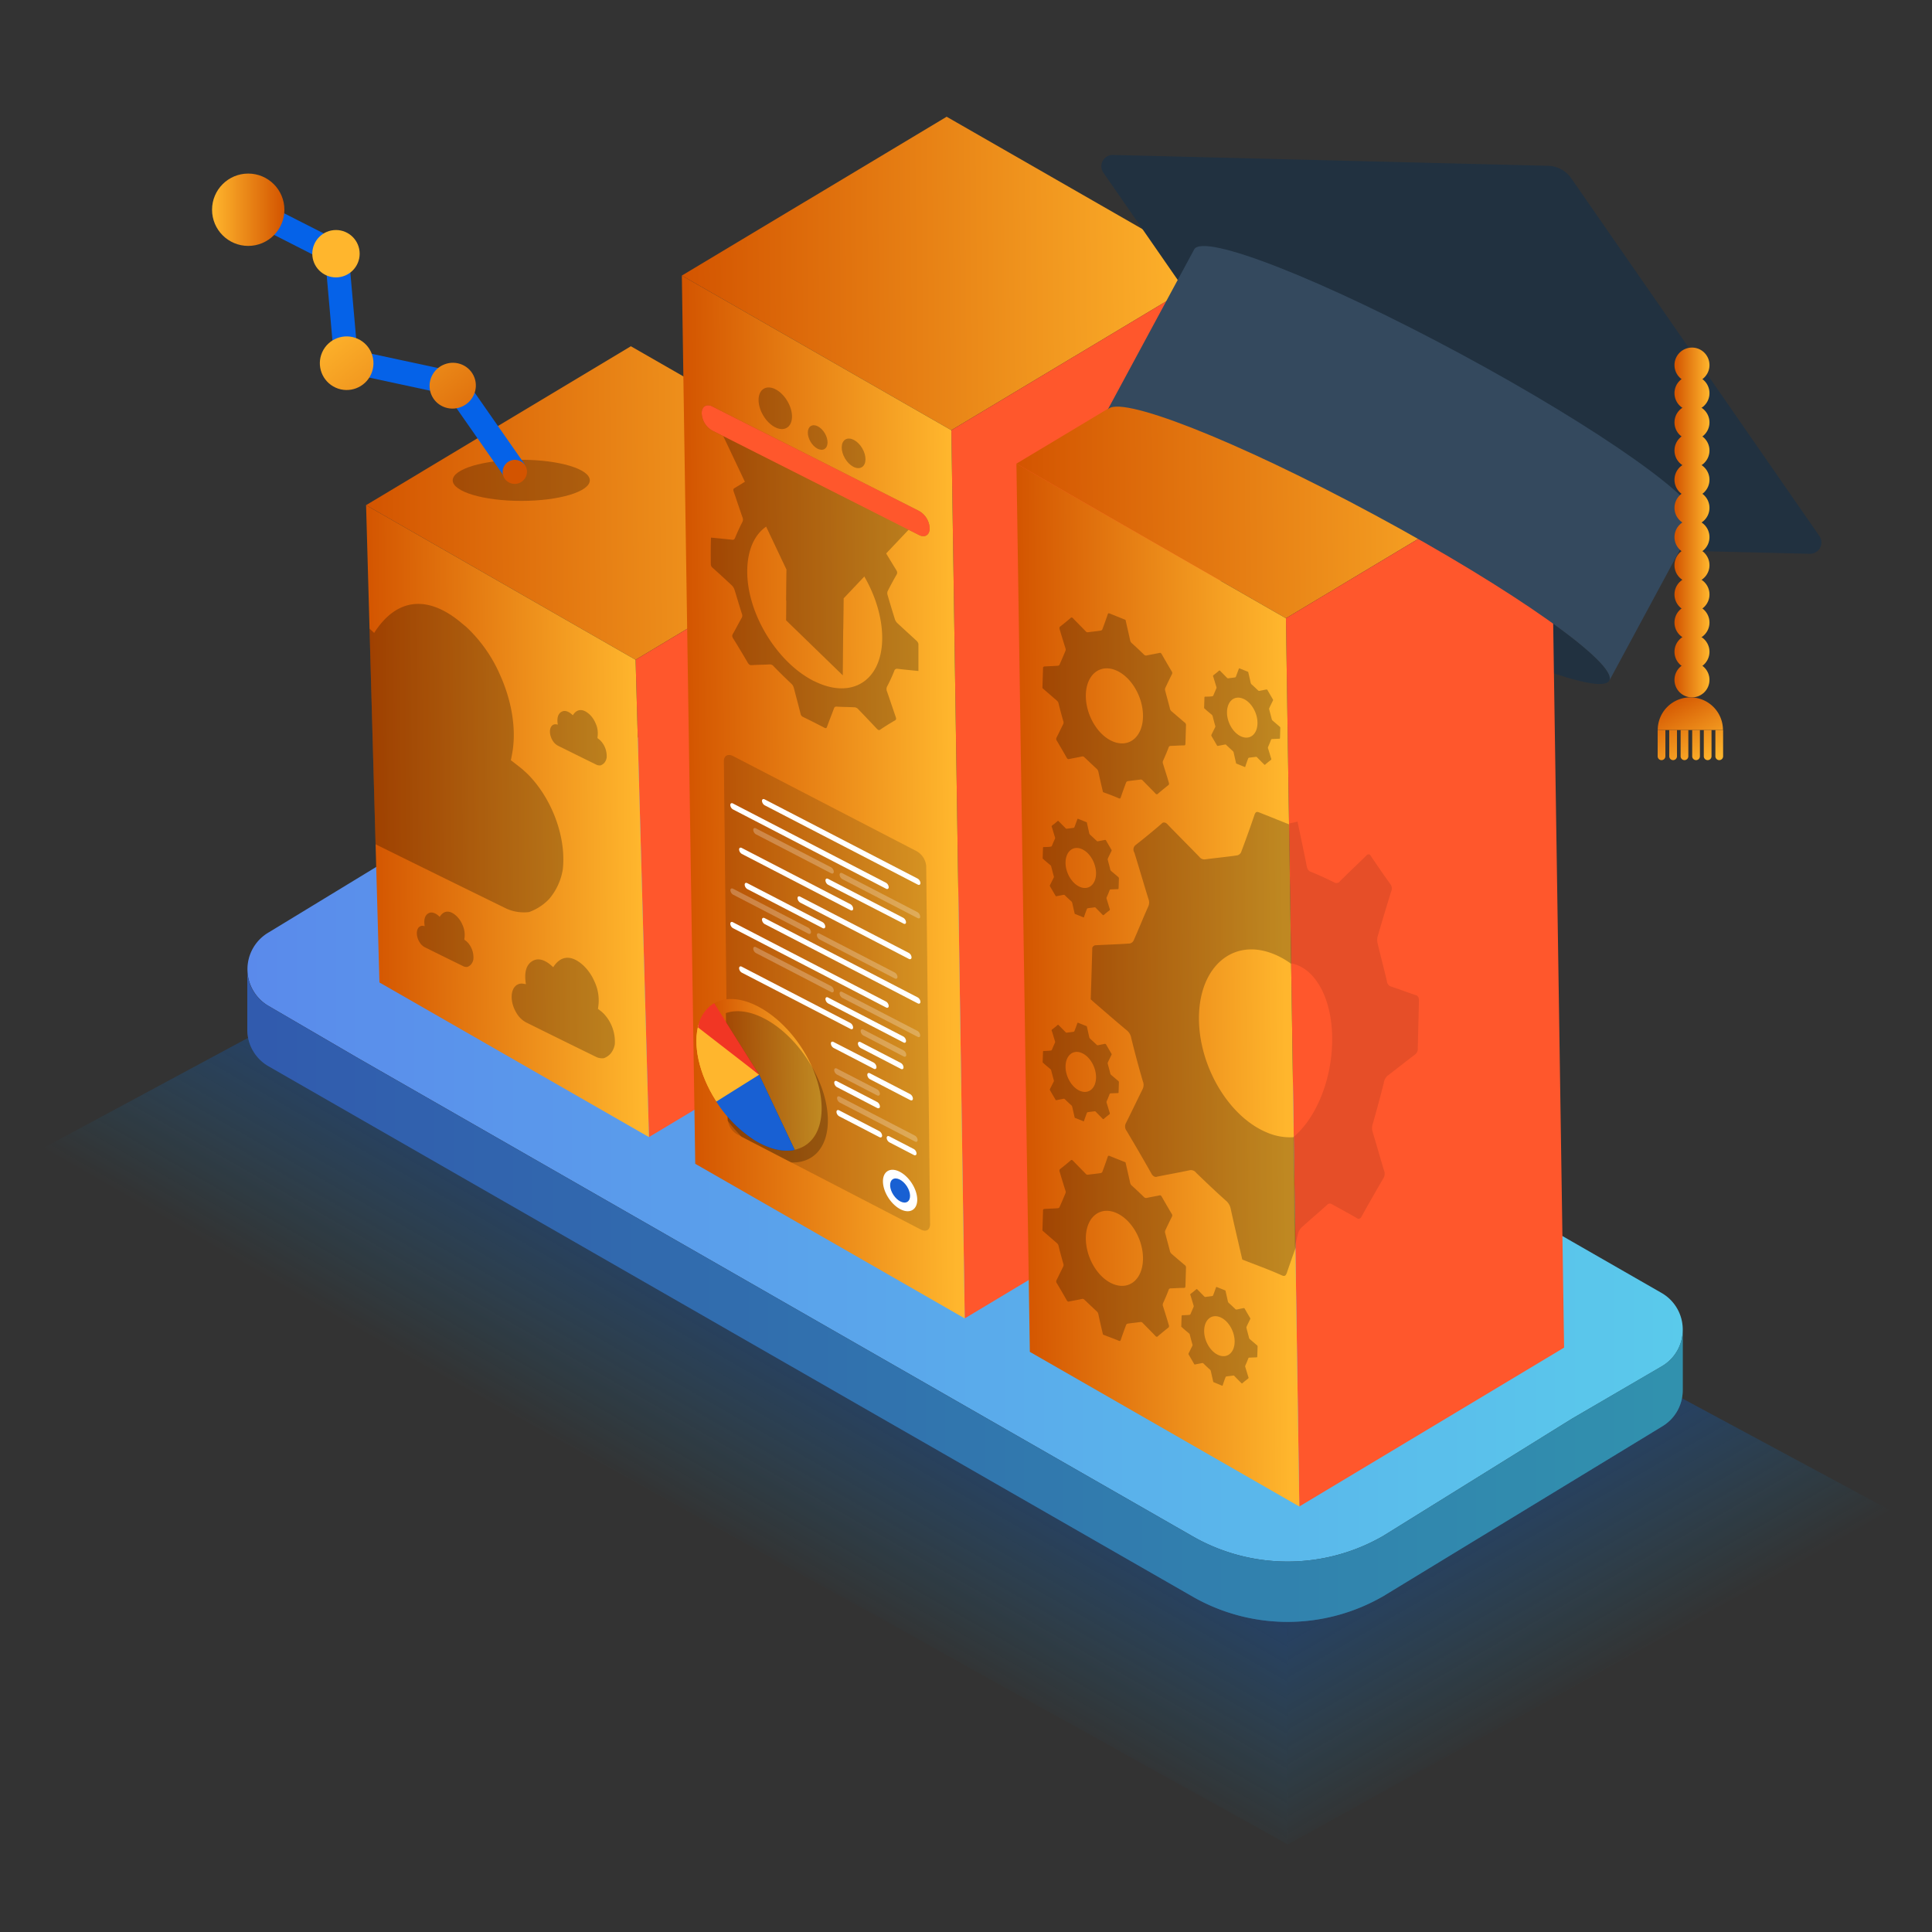 <svg id="Layer_1" data-name="Layer 1" xmlns="http://www.w3.org/2000/svg" xmlns:xlink="http://www.w3.org/1999/xlink" viewBox="0 0 500 500"><rect x="0" y="0" width="500" height="500" fill="#333333" stroke="none"/><defs><style>.cls-1{fill:#213140;}.cls-2,.cls-3{opacity:0.29;}.cls-2{fill:url(#linear-gradient);}.cls-3{fill:url(#linear-gradient-2);}.cls-4{fill:url(#linear-gradient-3);}.cls-15,.cls-16,.cls-5{fill:#fff;}.cls-5{opacity:0.13;}.cls-6{fill:url(#linear-gradient-4);}.cls-13,.cls-16,.cls-7{opacity:0.25;}.cls-8{fill:url(#linear-gradient-5);}.cls-9{fill:#ff572c;}.cls-10{fill:url(#linear-gradient-6);}.cls-11{fill:url(#linear-gradient-7);}.cls-12{fill:url(#linear-gradient-8);}.cls-14{opacity:0.15;}.cls-17{fill:#1860d3;}.cls-18{fill:url(#linear-gradient-9);}.cls-19{fill:#ffb62d;}.cls-20{fill:#f13624;}.cls-21{fill:url(#linear-gradient-11);}.cls-22{fill:url(#linear-gradient-12);}.cls-23{opacity:0.1;}.cls-24{fill:#34495e;}.cls-25{fill:url(#linear-gradient-13);}.cls-26{fill:url(#linear-gradient-14);}.cls-27{fill:url(#linear-gradient-15);}.cls-28{fill:url(#linear-gradient-16);}.cls-29{fill:url(#linear-gradient-17);}.cls-30{fill:url(#linear-gradient-18);}.cls-31{fill:url(#linear-gradient-19);}.cls-32{fill:url(#linear-gradient-20);}.cls-33{fill:url(#linear-gradient-21);}.cls-34{fill:url(#linear-gradient-22);}.cls-35{fill:url(#linear-gradient-23);}.cls-36{fill:url(#linear-gradient-24);}.cls-37{fill:url(#linear-gradient-25);}.cls-38{fill:url(#linear-gradient-26);}.cls-39{fill:url(#linear-gradient-27);}.cls-40{fill:url(#linear-gradient-28);}.cls-41{fill:url(#linear-gradient-29);}.cls-42{fill:url(#linear-gradient-30);}.cls-43{fill:url(#linear-gradient-31);}.cls-44{fill:none;stroke:#0562e8;stroke-linecap:round;stroke-miterlimit:10;stroke-width:6.16px;}.cls-45{fill:url(#linear-gradient-32);}.cls-46{fill:url(#linear-gradient-33);}.cls-47{fill:url(#linear-gradient-34);}.cls-48{fill:url(#linear-gradient-35);}.cls-49{fill:url(#linear-gradient-36);}</style><linearGradient id="linear-gradient" x1="-3487.03" y1="-361.7" x2="-3544.57" y2="-361.7" gradientTransform="translate(-1046.76 -2814.81) rotate(-120)" gradientUnits="userSpaceOnUse"><stop offset="0" stop-color="#0562e8"/><stop offset="1" stop-color="#05a1e8" stop-opacity="0"/></linearGradient><linearGradient id="linear-gradient-2" x1="-1605.28" y1="-3529.97" x2="-1662.82" y2="-3529.97" gradientTransform="matrix(0.5, -0.87, -0.87, -0.5, -2055.59, -2814.81)" xlink:href="#linear-gradient"/><linearGradient id="linear-gradient-3" x1="64.04" y1="297.47" x2="435.49" y2="297.47" gradientUnits="userSpaceOnUse"><stop offset="0" stop-color="#4279e8"/><stop offset="1" stop-color="#42c2e8"/></linearGradient><linearGradient id="linear-gradient-4" x1="64.04" y1="335.28" x2="435.49" y2="335.28" xlink:href="#linear-gradient-3"/><linearGradient id="linear-gradient-5" x1="91.65" y1="132.99" x2="228.43" y2="132.99" gradientTransform="matrix(1.01, -0.01, 0.01, 0.99, 0.11, -0.08)" gradientUnits="userSpaceOnUse"><stop offset="0" stop-color="#d35400"/><stop offset="1" stop-color="#ffb62d"/></linearGradient><linearGradient id="linear-gradient-6" x1="91.65" y1="215.95" x2="161.63" y2="215.95" xlink:href="#linear-gradient-5"/><linearGradient id="linear-gradient-7" x1="173.37" y1="73.59" x2="310.14" y2="73.59" xlink:href="#linear-gradient-5"/><linearGradient id="linear-gradient-8" x1="173.37" y1="210.3" x2="241.76" y2="210.3" xlink:href="#linear-gradient-5"/><linearGradient id="linear-gradient-9" x1="194.84" y1="-153.58" x2="223.62" y2="-153.58" gradientTransform="matrix(0.96, 0.5, 0.02, 1.05, 0.49, 335.02)" xlink:href="#linear-gradient-5"/><linearGradient id="linear-gradient-11" x1="258.29" y1="123.48" x2="395.06" y2="123.48" xlink:href="#linear-gradient-5"/><linearGradient id="linear-gradient-12" x1="258.29" y1="260.19" x2="326.68" y2="260.19" xlink:href="#linear-gradient-5"/><linearGradient id="linear-gradient-13" x1="452.26" y1="55.43" x2="461.32" y2="55.43" gradientTransform="translate(-18.92 39.05)" xlink:href="#linear-gradient-5"/><linearGradient id="linear-gradient-14" x1="452.26" y1="62.7" x2="461.32" y2="62.7" gradientTransform="translate(-18.92 39.05)" xlink:href="#linear-gradient-5"/><linearGradient id="linear-gradient-15" x1="452.26" y1="70.27" x2="461.32" y2="70.27" gradientTransform="translate(-18.92 39.05)" xlink:href="#linear-gradient-5"/><linearGradient id="linear-gradient-16" x1="452.26" y1="77.54" x2="461.32" y2="77.54" gradientTransform="translate(-18.92 39.05)" xlink:href="#linear-gradient-5"/><linearGradient id="linear-gradient-17" x1="452.26" y1="85.11" x2="461.32" y2="85.11" gradientTransform="translate(-18.92 39.05)" xlink:href="#linear-gradient-5"/><linearGradient id="linear-gradient-18" x1="452.26" y1="92.38" x2="461.32" y2="92.38" gradientTransform="translate(-18.92 39.05)" xlink:href="#linear-gradient-5"/><linearGradient id="linear-gradient-19" x1="452.26" y1="99.95" x2="461.32" y2="99.95" gradientTransform="translate(-18.92 39.05)" xlink:href="#linear-gradient-5"/><linearGradient id="linear-gradient-20" x1="452.26" y1="107.22" x2="461.32" y2="107.22" gradientTransform="translate(-18.92 39.05)" xlink:href="#linear-gradient-5"/><linearGradient id="linear-gradient-21" x1="452.26" y1="114.79" x2="461.32" y2="114.79" gradientTransform="translate(-18.92 39.05)" xlink:href="#linear-gradient-5"/><linearGradient id="linear-gradient-22" x1="452.26" y1="122.06" x2="461.32" y2="122.06" gradientTransform="translate(-18.92 39.05)" xlink:href="#linear-gradient-5"/><linearGradient id="linear-gradient-23" x1="452.26" y1="129.63" x2="461.32" y2="129.63" gradientTransform="translate(-18.92 39.05)" xlink:href="#linear-gradient-5"/><linearGradient id="linear-gradient-24" x1="452.26" y1="136.9" x2="461.32" y2="136.9" gradientTransform="translate(-18.92 39.05)" xlink:href="#linear-gradient-5"/><linearGradient id="linear-gradient-25" x1="452.13" y1="140.99" x2="461.47" y2="158.17" gradientTransform="translate(-18.92 39.05)" xlink:href="#linear-gradient-5"/><linearGradient id="linear-gradient-26" x1="444.44" y1="145.17" x2="453.78" y2="162.35" gradientTransform="translate(-18.92 39.05)" xlink:href="#linear-gradient-5"/><linearGradient id="linear-gradient-27" x1="446.74" y1="143.92" x2="456.09" y2="161.1" gradientTransform="translate(-18.92 39.05)" xlink:href="#linear-gradient-5"/><linearGradient id="linear-gradient-28" x1="449.05" y1="142.66" x2="458.39" y2="159.85" gradientTransform="translate(-18.92 39.05)" xlink:href="#linear-gradient-5"/><linearGradient id="linear-gradient-29" x1="451.35" y1="141.41" x2="460.7" y2="158.59" gradientTransform="translate(-18.92 39.05)" xlink:href="#linear-gradient-5"/><linearGradient id="linear-gradient-30" x1="453.66" y1="140.16" x2="463" y2="157.34" gradientTransform="translate(-18.92 39.05)" xlink:href="#linear-gradient-5"/><linearGradient id="linear-gradient-31" x1="455.96" y1="138.9" x2="465.31" y2="156.08" gradientTransform="translate(-18.92 39.05)" xlink:href="#linear-gradient-5"/><linearGradient id="linear-gradient-32" x1="152.25" y1="121.07" x2="190.03" y2="74.04" gradientTransform="matrix(-1, 0, 0, 1, 283.71, 0)" xlink:href="#linear-gradient-5"/><linearGradient id="linear-gradient-33" x1="210.12" y1="54.28" x2="228.83" y2="54.28" gradientTransform="matrix(-1, 0, 0, 1, 283.71, 0)" xlink:href="#linear-gradient-5"/><linearGradient id="linear-gradient-34" x1="164.03" y1="130.53" x2="201.81" y2="83.51" gradientTransform="matrix(-0.41, -0.91, -0.91, 0.41, 253.57, 232.77)" xlink:href="#linear-gradient-5"/><linearGradient id="linear-gradient-35" x1="150.57" y1="119.72" x2="188.35" y2="72.69" gradientTransform="matrix(-0.93, -0.36, -0.36, 0.93, 308.47, 66.61)" xlink:href="#linear-gradient-5"/><linearGradient id="linear-gradient-36" x1="151.7" y1="120.62" x2="189.47" y2="73.6" gradientTransform="matrix(-0.93, -0.36, -0.36, 0.93, 317.58, 62.32)" xlink:href="#linear-gradient-5"/></defs><ellipse class="cls-1" cx="351.56" cy="141.14" rx="8.93" ry="73.77" transform="translate(60.44 383.55) rotate(-61.66)"/><polygon class="cls-2" points="430.03 359.04 489.59 391.09 333.22 477.34 333.22 419.74 430.03 359.04"/><polygon class="cls-3" points="69.5 265.74 9.94 297.79 333.22 477.34 333.22 419.74 69.5 265.74"/><path class="cls-4" d="M435.49,344.12a10.91,10.91,0,0,1-5.46,9.51l-23.21,13.53-48.68,30.23a49.42,49.42,0,0,1-49.84,0L92.71,273.86,69.5,260.33a11,11,0,0,1,0-19l71.89-43.76a49.47,49.47,0,0,1,49.84,0L430,334.61A10.9,10.9,0,0,1,435.49,344.12Z"/><path class="cls-5" d="M435.49,344.12a10.91,10.91,0,0,1-5.46,9.51l-23.21,13.53-48.68,30.23a49.42,49.42,0,0,1-49.84,0L92.71,273.86,69.5,260.33a11,11,0,0,1,0-19l71.89-43.76a49.47,49.47,0,0,1,49.84,0L430,334.61A10.9,10.9,0,0,1,435.49,344.12Z"/><path class="cls-6" d="M435.49,344.12v15.61a10.91,10.91,0,0,1-5.46,9.51L358.14,413a49.42,49.42,0,0,1-49.84,0L69.5,275.94A10.93,10.93,0,0,1,64,266.42v-15.6a10.92,10.92,0,0,0,5.46,9.51l23.21,13.53L308.3,397.39a49.42,49.42,0,0,0,49.84,0l48.68-30.23L430,353.63A10.91,10.91,0,0,0,435.49,344.12Z"/><path class="cls-7" d="M435.49,344.12v15.61a10.91,10.91,0,0,1-5.46,9.51L358.14,413a49.42,49.42,0,0,1-49.84,0L69.5,275.94A10.93,10.93,0,0,1,64,266.42v-15.6a10.92,10.92,0,0,0,5.46,9.51l23.21,13.53L308.3,397.39a49.42,49.42,0,0,0,49.84,0l48.68-30.23L430,353.63A10.91,10.91,0,0,0,435.49,344.12Z"/><polygon class="cls-8" points="233.01 129.63 164.49 170.75 94.74 130.73 163.27 89.61 233.01 129.63"/><polygon class="cls-9" points="236.48 253.16 167.95 294.28 164.49 170.75 233.01 129.63 236.48 253.16"/><polygon class="cls-10" points="98.2 254.26 167.95 294.28 164.49 170.75 94.74 130.73 98.2 254.26"/><polygon class="cls-11" points="314.73 70.23 246.21 111.34 176.46 71.32 244.99 30.21 314.73 70.23"/><polygon class="cls-9" points="318.2 300.09 249.67 341.2 246.21 111.34 314.73 70.23 318.2 300.09"/><polygon class="cls-12" points="179.93 301.19 249.67 341.2 246.21 111.34 176.46 71.32 179.93 301.19"/><g class="cls-13"><path d="M145.65,225a15.69,15.69,0,0,1-3.5,7.62,13.32,13.32,0,0,1-5.23,3.42,11.06,11.06,0,0,1-5.82-.87l-.67-.33q-16.62-8.13-33.23-16.34l-1.57-55.8c.4.33.79.71,1.2,1.1,5.83-9.14,14-9.94,22.81-2.4l1,.82a37.38,37.38,0,0,1,8.87,12.67c3.12,7,4.2,14.5,2.95,20.58-.07.44-.16.85-.25,1.27l2.39,1.86.7.57c.23.21.46.41.69.63.42.38.83.78,1.22,1.2C143.13,207.37,146.55,217,145.65,225Z"/></g><g class="cls-13"><path d="M159.11,270.26a5.06,5.06,0,0,1-1.15,2.48,4.25,4.25,0,0,1-1.7,1.12,3.61,3.61,0,0,1-1.9-.29h0l-.22-.11q-9-4.4-18-8.87a6.41,6.41,0,0,1-2.5-2.47c-1.56-2.57-1.64-5.72-.16-7a2.28,2.28,0,0,1,1.95-.53l.68.11c-.48-2.87,0-4.95,1.62-5.95s3.5-.31,5.44,1.57c1.9-3,4.55-3.23,7.44-.78l.31.27a12.36,12.36,0,0,1,2.89,4.13,11.41,11.41,0,0,1,1,6.72c0,.14,0,.27-.08.41l.78.61.23.18c.07.07.15.13.22.21a4.89,4.89,0,0,1,.4.39A10.53,10.53,0,0,1,159.11,270.26Z"/></g><g class="cls-13"><path d="M157,196.1a2.79,2.79,0,0,1-.63,1.36,2.53,2.53,0,0,1-.94.62,2.1,2.1,0,0,1-1.05-.16h0l-.12-.06q-4.93-2.42-9.88-4.88a3.52,3.52,0,0,1-1.38-1.36c-.86-1.42-.9-3.15-.09-3.87a1.24,1.24,0,0,1,1.07-.29l.38.06c-.27-1.58,0-2.72.89-3.27s1.92-.17,3,.86c1-1.63,2.5-1.78,4.09-.42l.17.14a6.72,6.72,0,0,1,1.59,2.27,6.27,6.27,0,0,1,.53,3.7c0,.07,0,.15,0,.22l.43.34.12.1.13.11.21.22A5.8,5.8,0,0,1,157,196.1Z"/></g><g class="cls-13"><path d="M122.51,248.26a2.79,2.79,0,0,1-.63,1.36,2.31,2.31,0,0,1-.94.62,1.94,1.94,0,0,1-1-.16h0l-.12-.06q-4.95-2.42-9.89-4.88a3.45,3.45,0,0,1-1.38-1.36c-.86-1.41-.9-3.14-.09-3.86a1.28,1.28,0,0,1,1.08-.3l.37.06c-.27-1.58,0-2.72.89-3.27s1.92-.17,3,.87c1-1.64,2.51-1.78,4.09-.43l.17.15a6.49,6.49,0,0,1,1.59,2.27,6.15,6.15,0,0,1,.53,3.69,1.85,1.85,0,0,1,0,.23l.43.33.12.1.13.12.22.21A5.8,5.8,0,0,1,122.51,248.26Z"/></g><g class="cls-13"><path d="M184,139.13c1.84.18,3.66.35,5.49.56.42.05.59-.13.75-.51q.88-2.13,1.9-4.12a1.4,1.4,0,0,0,0-1.21c-.76-2.18-1.48-4.37-2.24-6.56-.17-.5-.16-.76.15-.94,1.31-.78,2.6-1.58,3.87-2.42.3-.2.54-.08.89.3,1.62,1.71,3.23,3.42,4.87,5.1a1.34,1.34,0,0,0,.81.39c1.56.08,3.09.08,4.65.18.37,0,.57-.05.7-.4.6-1.62,1.24-3.21,1.83-4.83.13-.36.28-.44.68-.23,1.83,1,3.65,1.87,5.48,2.77a1.16,1.16,0,0,1,.69.9c.55,2.2,1.16,4.42,1.72,6.62a2.21,2.21,0,0,0,.74,1.17c1.49,1.41,3,2.85,4.42,4.34.42.43.72.62,1.13.59,1.57-.09,3.16-.11,4.72-.2.4,0,.63.13.94.66,1.21,2.06,2.45,4.11,3.7,6.14.37.59.37.89.15,1.28q-1.22,2.11-2.34,4.33a1.62,1.62,0,0,0,0,.94c.61,2.08,1.23,4.15,1.88,6.23a2.64,2.64,0,0,0,.6,1c1.68,1.57,3.38,3.1,5.06,4.66a1.62,1.62,0,0,1,.45.78c0,2.34,0,4.65,0,7-1.8-.18-3.58-.34-5.37-.56a.75.75,0,0,0-.9.57,38.43,38.43,0,0,1-1.84,4,1.54,1.54,0,0,0,0,1.35c.75,2.16,1.46,4.32,2.21,6.48.18.5.16.76-.15.94q-2,1.16-3.87,2.42c-.31.2-.54.07-.9-.31-1.61-1.71-3.23-3.42-4.86-5.1a1.34,1.34,0,0,0-.81-.39c-1.56-.08-3.09-.07-4.65-.18-.37,0-.57.06-.7.41-.6,1.61-1.23,3.2-1.82,4.82-.13.36-.28.44-.69.23q-2.73-1.43-5.48-2.77a1.16,1.16,0,0,1-.69-.9c-.55-2.2-1.16-4.41-1.72-6.62a2.25,2.25,0,0,0-.73-1.17c-1.51-1.43-3-2.89-4.48-4.41a1.24,1.24,0,0,0-1-.51c-1.59.08-3.2.1-4.78.19-.4,0-.63-.12-.95-.65q-1.83-3.14-3.74-6.22c-.34-.53-.33-.8-.14-1.14.81-1.42,1.56-2.89,2.36-4.31a1.2,1.2,0,0,0,0-1c-.66-2.08-1.26-4.15-1.91-6.23a2.75,2.75,0,0,0-.59-1q-2.49-2.34-5-4.59a1.24,1.24,0,0,1-.53-1.09C183.92,143.67,183.93,141.41,184,139.13Zm26.69,37.13c9.64,4.86,17.52,0,17.62-10.95.1-11.1-7.59-23.86-17.35-28.78s-17.48.09-17.57,11.16C193.26,158.6,201,171.4,210.64,176.26Z"/><polygon points="218.11 174.78 218.29 154.9 238.23 133.84 184.17 106.51 203.56 147.45 203.44 160.54 218.11 174.78"/><polygon points="218.22 162.86 203.49 155.41 203.56 147.45 218.29 154.9 218.22 162.86"/><path d="M237.85,138.47,184.3,111.41a5.43,5.43,0,0,1-2.7-4.49h0c0-1.71,1.25-2.49,2.76-1.72l53.54,27.06a5.43,5.43,0,0,1,2.7,4.49h0C240.59,138.46,239.35,139.24,237.85,138.47Z"/><ellipse cx="200.64" cy="105.66" rx="3.64" ry="5.87" transform="translate(-25.86 116.45) rotate(-30.5)"/><ellipse cx="220.91" cy="117.33" rx="2.59" ry="4.17" transform="translate(-28.98 128.35) rotate(-30.5)"/><ellipse cx="211.62" cy="113.23" rx="2.15" ry="3.46" transform="translate(-28.19 123.07) rotate(-30.5)"/></g><path class="cls-9" d="M237.85,138.47,184.3,111.41a5.43,5.43,0,0,1-2.7-4.49h0c0-1.71,1.25-2.49,2.76-1.72l53.54,27.06a5.43,5.43,0,0,1,2.7,4.49h0C240.59,138.46,239.35,139.24,237.85,138.47Z"/><path class="cls-14" d="M189.7,195.66l47.55,24.64a4.9,4.9,0,0,1,2.45,3.87l1,92.66c0,1.45-1,2.07-2.36,1.39l-47.55-24.64a4.91,4.91,0,0,1-2.45-3.88l-1-92.66C187.31,195.59,188.37,195,189.7,195.66Z"/><path class="cls-15" d="M229.31,260.73l-39.59-20.51a1.42,1.42,0,0,1-.72-1.14h0c0-.42.3-.61.69-.4l39.59,20.51a1.45,1.45,0,0,1,.72,1.14h0C230,260.75,229.7,260.93,229.31,260.73Z"/><path class="cls-16" d="M215.1,256.74l-19.44-10.08a1.42,1.42,0,0,1-.72-1.14h0c0-.42.3-.6.69-.4l19.44,10.07a1.45,1.45,0,0,1,.72,1.14h0C215.8,256.76,215.49,256.94,215.1,256.74Z"/><path class="cls-16" d="M237.48,268.33,218,258.26a1.45,1.45,0,0,1-.72-1.14h0c0-.42.31-.61.7-.4l19.44,10.07a1.45,1.45,0,0,1,.72,1.14h0C238.19,268.35,237.87,268.54,237.48,268.33Z"/><path class="cls-16" d="M236.79,295.42l-19.44-10.07a1.45,1.45,0,0,1-.72-1.14h0c0-.42.3-.61.69-.4l19.44,10.07a1.45,1.45,0,0,1,.72,1.14h0C237.49,295.45,237.18,295.63,236.79,295.42Z"/><path class="cls-15" d="M233.79,269.77,214.35,259.7a1.42,1.42,0,0,1-.72-1.14h0c0-.42.3-.61.69-.4l19.44,10.07a1.45,1.45,0,0,1,.72,1.14h0C234.49,269.79,234.18,270,233.79,269.77Z"/><path class="cls-15" d="M220.11,266.28,192,251.73a1.42,1.42,0,0,1-.72-1.14h0c0-.43.3-.61.69-.41l28.09,14.56a1.45,1.45,0,0,1,.72,1.14h0C220.81,266.3,220.5,266.48,220.11,266.28Z"/><path class="cls-15" d="M197.9,237.61l39.59,20.51a1.45,1.45,0,0,1,.72,1.14h0c0,.43-.31.61-.7.41l-39.59-20.51a1.48,1.48,0,0,1-.72-1.14h0C197.2,237.59,197.51,237.41,197.9,237.61Z"/><path class="cls-16" d="M212.11,241.61l19.44,10.07a1.45,1.45,0,0,1,.72,1.14h0c0,.42-.31.61-.7.4l-19.44-10.07a1.45,1.45,0,0,1-.72-1.14h0C211.41,241.59,211.72,241.4,212.11,241.61Z"/><path class="cls-16" d="M189.72,230l19.44,10.07a1.45,1.45,0,0,1,.72,1.14h0c0,.43-.3.61-.69.41l-19.44-10.07a1.45,1.45,0,0,1-.72-1.14h0C189,230,189.33,229.81,189.72,230Z"/><path class="cls-15" d="M193.42,228.57l19.44,10.07a1.45,1.45,0,0,1,.72,1.14h0c0,.43-.31.61-.7.4l-19.44-10.07a1.45,1.45,0,0,1-.72-1.14h0C192.72,228.55,193,228.36,193.42,228.57Z"/><path class="cls-15" d="M207.1,232.06l28.09,14.55a1.45,1.45,0,0,1,.72,1.14h0c0,.43-.31.61-.7.41l-28.09-14.55a1.48,1.48,0,0,1-.72-1.14h0C206.4,232,206.71,231.86,207.1,232.06Z"/><path class="cls-15" d="M229.31,230l-39.59-20.51a1.42,1.42,0,0,1-.72-1.14h0c0-.43.3-.61.69-.41l39.59,20.51a1.46,1.46,0,0,1,.72,1.14h0C230,230,229.7,230.2,229.31,230Z"/><path class="cls-16" d="M215.1,226l-19.44-10.07a1.42,1.42,0,0,1-.72-1.14h0c0-.43.3-.61.69-.41l19.44,10.07a1.48,1.48,0,0,1,.72,1.14h0C215.8,226,215.49,226.2,215.1,226Z"/><path class="cls-16" d="M237.48,237.6,218,227.53a1.45,1.45,0,0,1-.72-1.14h0c0-.43.31-.61.7-.41l19.44,10.07a1.46,1.46,0,0,1,.72,1.14h0C238.19,237.62,237.87,237.8,237.48,237.6Z"/><path class="cls-15" d="M233.79,239,214.35,229a1.42,1.42,0,0,1-.72-1.14h0c0-.43.3-.61.69-.41l19.44,10.07a1.48,1.48,0,0,1,.72,1.14h0C234.49,239.06,234.18,239.24,233.79,239Z"/><path class="cls-15" d="M220.11,235.55,192,221a1.45,1.45,0,0,1-.72-1.14h0c0-.43.3-.61.69-.41L220.08,234a1.45,1.45,0,0,1,.72,1.14h0C220.81,235.57,220.5,235.75,220.11,235.55Z"/><path class="cls-15" d="M197.9,206.88l39.59,20.5a1.48,1.48,0,0,1,.72,1.14h0c0,.43-.31.61-.7.41l-39.59-20.51a1.45,1.45,0,0,1-.72-1.14h0C197.2,206.85,197.51,206.67,197.9,206.88Z"/><path class="cls-16" d="M233.85,273.4,223.46,268a1.45,1.45,0,0,1-.72-1.14h0c0-.43.31-.61.7-.41l10.38,5.38a1.48,1.48,0,0,1,.72,1.14h0C234.55,273.42,234.24,273.6,233.85,273.4Z"/><path class="cls-15" d="M233.14,276.62l-10.39-5.38a1.45,1.45,0,0,1-.72-1.14h0c0-.42.31-.6.7-.4l10.38,5.38a1.42,1.42,0,0,1,.72,1.14h0C233.84,276.64,233.53,276.83,233.14,276.62Z"/><path class="cls-15" d="M226.13,276.59l-10.38-5.38a1.45,1.45,0,0,1-.72-1.14h0c0-.43.3-.61.69-.41L226.11,275a1.48,1.48,0,0,1,.72,1.14h0C226.84,276.61,226.52,276.79,226.13,276.59Z"/><path class="cls-15" d="M235.56,284.7l-10.38-5.38a1.42,1.42,0,0,1-.72-1.14h0c0-.43.3-.61.69-.41l10.39,5.38a1.48,1.48,0,0,1,.72,1.14h0C236.26,284.72,236,284.9,235.56,284.7Z"/><path class="cls-16" d="M227,283.48l-10.39-5.38a1.45,1.45,0,0,1-.72-1.14h0c0-.43.31-.61.7-.41L227,281.93a1.42,1.42,0,0,1,.72,1.14h0C227.68,283.5,227.37,283.68,227,283.48Z"/><path class="cls-15" d="M227,286.74l-10.38-5.38a1.45,1.45,0,0,1-.72-1.14h0c0-.43.3-.61.69-.41L227,285.19a1.45,1.45,0,0,1,.72,1.14h0C227.74,286.76,227.42,286.94,227,286.74Z"/><path class="cls-15" d="M227.59,294.29l-10.38-5.38a1.43,1.43,0,0,1-.73-1.14h0c0-.43.31-.61.7-.41l10.38,5.38a1.47,1.47,0,0,1,.73,1.14h0C228.29,294.31,228,294.49,227.59,294.29Z"/><path class="cls-15" d="M236.5,298.91l-6.31-3.27a1.45,1.45,0,0,1-.72-1.14h0c0-.43.31-.61.7-.41l6.3,3.27a1.43,1.43,0,0,1,.73,1.14h0C237.2,298.93,236.89,299.11,236.5,298.91Z"/><ellipse class="cls-15" cx="232.94" cy="308.11" rx="3.57" ry="5.98" transform="translate(-131.09 178.98) rotate(-33.38)"/><ellipse class="cls-17" cx="232.94" cy="308.11" rx="2.07" ry="3.48" transform="translate(-131.09 178.98) rotate(-33.38)"/><path class="cls-18" d="M196.45,278.14l9.21,19.41a8.21,8.21,0,0,0,2.46-.94c6.18-3.62,6-14.93-.42-25.06s-16.76-15.49-22.93-11.88Z"/><path class="cls-17" d="M196.45,278.14l-11.18,6.71A32.7,32.7,0,0,0,195.18,295c3.71,2.31,7.41,3.23,10.47,2.59Z"/><path class="cls-19" d="M196.45,278.14l-15.58-13.25c-1.67,5.35,0,13,4.33,19.84l.21.34Z"/><path class="cls-20" d="M196.45,278.14l-11.64-18.49,0,0a9.25,9.25,0,0,0-4.17,6.24Z"/><path class="cls-7" d="M214.25,289.65c.12,7.28-3.8,11.45-9.51,11.18l-12.8-6.63a35.59,35.59,0,0,1-3.62-4.19c0-.1,0-.21,0-.31l-.47-27.51c2.71-.94,6.16-.56,9.94,1.4C206.7,268.22,214.08,279.89,214.25,289.65Z"/><path class="cls-18" d="M196.45,278.14l9.21,19.41a8.21,8.21,0,0,0,2.46-.94c6.18-3.62,6-14.93-.42-25.06s-16.76-15.49-22.93-11.88Z"/><path class="cls-17" d="M196.45,278.14l-11.18,6.71A32.7,32.7,0,0,0,195.18,295c3.71,2.31,7.41,3.23,10.47,2.59Z"/><path class="cls-19" d="M196.45,278.14l-15.58-13.25c-1.67,5.35,0,13,4.33,19.84l.21.34Z"/><path class="cls-20" d="M196.45,278.14l-11.64-18.49,0,0a9.25,9.25,0,0,0-4.17,6.24Z"/><polygon class="cls-21" points="401.32 118.9 332.8 160.01 263.05 119.99 331.58 78.88 401.32 118.9"/><polygon class="cls-9" points="404.79 348.76 336.26 389.88 332.8 160.01 401.32 118.9 404.79 348.76"/><polygon class="cls-22" points="266.52 349.86 336.26 389.88 332.8 160.01 263.05 119.99 266.52 349.86"/><path class="cls-7" d="M285.45,345.39c-.41-1.76-.82-3.51-1.19-5.25a1.41,1.41,0,0,0-.52-.85c-1-.93-2-1.89-3.05-2.87a.68.68,0,0,0-.66-.26c-1.11.25-2.25.44-3.37.67-.21.09-.48-.07-.61-.37-.83-1.46-1.68-2.92-2.54-4.36a.74.74,0,0,1-.08-.81c.59-1.16,1.15-2.34,1.73-3.51a1,1,0,0,0,0-.82c-.42-1.48-.83-3-1.19-4.45a1.29,1.29,0,0,0-.43-.78c-1.16-1-2.31-2-3.46-3l-.3-.28.16-5.29c0-.14.2-.27.33-.29,1.18-.07,2.38-.1,3.55-.19a.55.55,0,0,0,.43-.39c.51-1.12,1-2.3,1.47-3.42a.93.93,0,0,0,0-.77c-.5-1.6-1-3.2-1.46-4.78-.14-.32-.09-.67.11-.78h0c.92-.72,1.82-1.45,2.71-2.22.15-.2.44-.15.65.12h0c1.07,1.11,2.17,2.21,3.25,3.33a.64.64,0,0,0,.62.24c1.07-.15,2.15-.25,3.23-.41a.59.59,0,0,0,.46-.34c.47-1.25.93-2.53,1.37-3.83.1-.3.21-.39.51-.27l4.11,1.65c.4,1.75.81,3.5,1.19,5.25a1.42,1.42,0,0,0,.52.85c1,.9,2,1.85,3,2.82a.79.79,0,0,0,.74.3c1.11-.24,2.23-.43,3.34-.66.2-.1.48.06.61.37.83,1.46,1.68,2.92,2.53,4.36a.7.7,0,0,1,.07.8c-.59,1.18-1.16,2.37-1.72,3.57a1.18,1.18,0,0,0,0,.7c.39,1.51.81,3,1.2,4.52a1.32,1.32,0,0,0,.43.78c1.13,1,2.24,1.93,3.38,2.89a.8.8,0,0,1,.36.8l-.14,4.68c0,.29-.13.49-.35.46-1.18,0-2.35.1-3.51.13a.53.53,0,0,0-.51.46c-.44,1.14-.91,2.26-1.41,3.35a1.1,1.1,0,0,0,0,.88c.49,1.57,1,3.14,1.45,4.72.14.31.09.66-.12.77h0c-.91.72-1.81,1.45-2.7,2.22-.16.2-.45.15-.65-.12h0c-1.07-1.13-2.17-2.21-3.25-3.33a.66.66,0,0,0-.62-.24c-1.06.15-2.16.25-3.22.41a.57.57,0,0,0-.46.34c-.48,1.26-.94,2.54-1.37,3.83-.11.31-.22.39-.52.27C288.2,346.42,286.83,345.94,285.45,345.39Zm3.24-31.57c-4.09-1.63-7.52,1.19-7.67,6.3s3,10.57,7.1,12.2,7.52-1.19,7.68-6.29-3-10.53-7.05-12.18Z"/><path class="cls-7" d="M285.45,205c-.41-1.76-.82-3.51-1.19-5.25a1.44,1.44,0,0,0-.52-.85c-1-.93-2-1.89-3.05-2.87a.68.68,0,0,0-.66-.26c-1.11.25-2.25.44-3.37.67-.21.09-.48-.07-.61-.37-.83-1.46-1.68-2.92-2.54-4.36a.74.74,0,0,1-.08-.81c.59-1.16,1.15-2.34,1.73-3.51a1,1,0,0,0,0-.82c-.42-1.48-.83-3-1.19-4.45a1.29,1.29,0,0,0-.43-.78c-1.16-1-2.31-2-3.46-3l-.3-.28.16-5.29c0-.14.2-.27.33-.29,1.18-.06,2.38-.1,3.55-.19a.55.55,0,0,0,.43-.38c.51-1.13,1-2.31,1.47-3.43a.93.93,0,0,0,0-.77c-.5-1.6-1-3.2-1.46-4.78-.14-.32-.09-.67.11-.78h0c.92-.72,1.82-1.45,2.71-2.22.15-.2.44-.15.65.12h0c1.07,1.11,2.17,2.21,3.25,3.33a.62.62,0,0,0,.62.24c1.07-.15,2.15-.25,3.23-.41a.59.59,0,0,0,.46-.34c.47-1.25.93-2.53,1.37-3.83.1-.3.21-.39.51-.27l4.11,1.65c.4,1.75.81,3.5,1.19,5.25a1.39,1.39,0,0,0,.52.85c1,.9,2,1.85,3,2.82a.79.79,0,0,0,.74.3c1.11-.24,2.23-.43,3.34-.66.2-.1.48.06.61.37.83,1.46,1.68,2.92,2.53,4.36a.7.7,0,0,1,.07.8c-.59,1.18-1.16,2.37-1.72,3.57a1.18,1.18,0,0,0,0,.7c.39,1.51.81,3,1.2,4.52a1.29,1.29,0,0,0,.43.78c1.13.95,2.24,1.93,3.38,2.89a.8.8,0,0,1,.36.8l-.14,4.68c0,.29-.13.49-.35.46-1.18,0-2.35.1-3.51.13a.54.54,0,0,0-.51.46c-.44,1.14-.91,2.26-1.41,3.35a1.1,1.1,0,0,0,0,.88c.49,1.57,1,3.14,1.45,4.72.14.31.09.66-.12.77h0c-.91.72-1.81,1.45-2.7,2.22-.16.2-.45.15-.65-.12h0c-1.07-1.13-2.17-2.21-3.25-3.33a.66.66,0,0,0-.62-.24c-1.06.15-2.16.25-3.22.41a.57.57,0,0,0-.46.34c-.48,1.26-.94,2.54-1.37,3.83-.11.31-.22.39-.52.27C288.2,206,286.83,205.51,285.45,205Zm3.24-31.57c-4.09-1.63-7.52,1.19-7.67,6.3s3,10.57,7.1,12.2,7.52-1.19,7.68-6.29-3-10.53-7.05-12.18Z"/><path class="cls-7" d="M334.82,294.3a14.85,14.85,0,0,1-6.72-1.12c-10.21-4.07-18.19-17.75-17.8-30.54s9-19.86,19.21-15.78l.17.06a21.17,21.17,0,0,1,4.47,2.52l-.55-36.1-7.69-3.07c-.75-.31-1-.09-1.27.67-1.1,3.26-2.26,6.46-3.44,9.6a1.49,1.49,0,0,1-1.15.85c-2.69.39-5.4.64-8.09,1a1.59,1.59,0,0,1-1.55-.62c-2.71-2.79-5.46-5.54-8.15-8.31,0,0,0,0,0,0-.52-.67-1.24-.8-1.63-.3q-3.33,2.87-6.77,5.56s0,0,0,0a1.47,1.47,0,0,0-.28,1.94c1.24,4,2.4,8,3.64,12a2.41,2.41,0,0,1-.05,1.93c-1.27,2.82-2.43,5.76-3.69,8.58a1.47,1.47,0,0,1-1.07,1c-2.95.22-5.95.3-8.89.46-.35,0-.82.37-.84.74q-.18,6.58-.4,13.24l.75.7c2.88,2.47,5.76,5,8.67,7.41a3.23,3.23,0,0,1,1.07,1.95c.91,3.72,1.91,7.45,3,11.16a2.48,2.48,0,0,1-.07,2.05c-1.45,2.92-2.86,5.89-4.31,8.78a1.84,1.84,0,0,0,.17,2q3.24,5.43,6.36,10.94c.35.74,1,1.15,1.54.92,2.82-.58,5.66-1.06,8.45-1.67a1.68,1.68,0,0,1,1.65.66c2.53,2.44,5.05,4.85,7.65,7.17a3.68,3.68,0,0,1,1.29,2.13c.94,4.37,2,8.75,3,13.15,3.46,1.39,6.89,2.58,10.25,4.11.74.3,1,.1,1.29-.68.74-2.16,1.5-4.34,2.28-6.49Z"/><path class="cls-7" d="M314,357.67c-.21-.94-.43-1.87-.63-2.8a.78.78,0,0,0-.28-.46c-.55-.49-1.09-1-1.62-1.52a.33.33,0,0,0-.35-.13l-1.8.35c-.11.05-.25,0-.32-.19h0c-.44-.77-.92-1.58-1.35-2.32a.37.37,0,0,1,0-.42c.31-.62.6-1.26.93-1.87a.63.63,0,0,0,0-.45c-.23-.78-.44-1.57-.64-2.37a.65.65,0,0,0-.23-.42c-.61-.52-1.23-1-1.83-1.58l-.17-.14.09-2.82a.23.23,0,0,1,.18-.15c.63,0,1.27-.05,1.89-.1a.35.35,0,0,0,.23-.2c.27-.62.52-1.23.79-1.83a.55.55,0,0,0,0-.42c-.26-.85-.51-1.7-.77-2.55a.35.35,0,0,1,0-.43h0a18.08,18.08,0,0,0,1.45-1.17c.08-.1.24-.07.35.07l1.73,1.76a.37.37,0,0,0,.33.14c.58-.09,1.15-.14,1.72-.23a.31.31,0,0,0,.25-.18c.25-.66.5-1.34.73-2,.06-.16.12-.21.27-.14l2.19.88c.22.94.43,1.86.63,2.8a.84.84,0,0,0,.28.46c.54.47,1.08,1,1.61,1.5a.42.42,0,0,0,.39.16l1.78-.36c.11,0,.25,0,.33.2.44.78.92,1.59,1.35,2.32a.34.34,0,0,1,0,.41h0c-.31.63-.62,1.26-.91,1.91a.65.65,0,0,0,0,.37c.2.8.43,1.61.63,2.41a.73.73,0,0,0,.23.42l1.8,1.54a.44.44,0,0,1,.2.43l-.08,2.49c0,.15-.06.26-.18.24l-1.88.07a.29.29,0,0,0-.27.24c-.23.61-.49,1.21-.75,1.79a.63.63,0,0,0,0,.47c.26.84.51,1.68.78,2.53a.32.32,0,0,1-.08.41c-.48.37-1,.75-1.44,1.17-.09.11-.24.08-.35-.07l-1.74-1.76a.29.29,0,0,0-.32-.13c-.57.08-1.16.13-1.72.22a.29.29,0,0,0-.25.18c-.26.66-.5,1.35-.73,2.05,0,.18-.11.21-.27.13Zm1.74-16.79c-2.18-.88-4,.62-4.1,3.35s1.61,5.63,3.79,6.5,4-.63,4.09-3.35-1.59-5.62-3.77-6.5l0,0Z"/><path class="cls-7" d="M319.91,197.59q-.32-1.41-.63-2.79a.74.74,0,0,0-.28-.47c-.54-.49-1.08-1-1.62-1.51a.34.34,0,0,0-.35-.14l-1.8.35c-.1.05-.25,0-.32-.19h0l-1.36-2.33a.39.39,0,0,1,0-.42c.32-.62.61-1.26.93-1.87a.58.58,0,0,0,0-.45c-.23-.78-.43-1.57-.63-2.37a.79.79,0,0,0-.23-.42c-.62-.52-1.24-1-1.84-1.58l-.16-.13.09-2.83a.21.21,0,0,1,.18-.15c.62,0,1.26,0,1.89-.1a.35.35,0,0,0,.23-.2c.26-.62.51-1.23.78-1.83a.55.55,0,0,0,0-.42c-.27-.85-.51-1.7-.78-2.55a.35.35,0,0,1,0-.43h0c.49-.38,1-.76,1.45-1.18.09-.1.24-.07.35.07l1.74,1.77a.38.38,0,0,0,.32.13c.58-.09,1.15-.14,1.72-.23a.29.29,0,0,0,.25-.18c.26-.66.5-1.34.74-2,.05-.16.11-.21.26-.14l2.19.88c.22.94.43,1.86.64,2.8a.82.82,0,0,0,.27.46c.54.47,1.08,1,1.61,1.5a.43.43,0,0,0,.4.16l1.78-.36c.11,0,.25,0,.32.2.44.78.93,1.59,1.35,2.32a.34.34,0,0,1,0,.41h0c-.31.63-.63,1.26-.92,1.91a.66.66,0,0,0,0,.37c.21.8.43,1.61.63,2.41a.79.79,0,0,0,.23.42l1.8,1.54a.42.42,0,0,1,.2.43l-.07,2.49c0,.15-.07.26-.19.24l-1.88.08a.29.29,0,0,0-.27.23c-.23.61-.48,1.22-.74,1.79a.58.58,0,0,0,0,.47c.27.84.51,1.68.78,2.53a.33.33,0,0,1-.07.41,18.08,18.08,0,0,0-1.45,1.17c-.08.11-.24.08-.35-.07L325.33,196a.31.31,0,0,0-.33-.13c-.57.09-1.15.13-1.72.22a.29.29,0,0,0-.25.18c-.25.67-.5,1.35-.72,2.05,0,.18-.12.21-.28.13Zm1.74-16.79c-2.18-.88-4,.62-4.1,3.35s1.61,5.63,3.79,6.5,4-.62,4.09-3.35-1.59-5.62-3.76-6.5l-.05,0Z"/><path class="cls-7" d="M278.14,236.5c-.22-.94-.43-1.88-.64-2.8a.77.77,0,0,0-.27-.46c-.55-.49-1.09-1-1.63-1.52a.36.36,0,0,0-.35-.14l-1.8.35c-.1.06-.25,0-.32-.18h0l-1.36-2.32a.4.4,0,0,1,0-.43c.32-.61.61-1.25.93-1.86a.58.58,0,0,0,0-.45q-.33-1.17-.63-2.37a.67.67,0,0,0-.23-.42c-.62-.52-1.23-1-1.84-1.58a1.07,1.07,0,0,1-.16-.14l.09-2.82a.21.21,0,0,1,.18-.15c.62,0,1.26,0,1.89-.11a.33.33,0,0,0,.23-.2c.26-.61.51-1.23.79-1.82a.6.6,0,0,0,0-.42c-.27-.85-.51-1.7-.78-2.55a.35.35,0,0,1,0-.43h0c.48-.37,1-.75,1.44-1.17.09-.11.24-.08.35.07l1.74,1.76a.33.33,0,0,0,.32.13c.58-.08,1.16-.13,1.72-.22a.29.29,0,0,0,.25-.18c.26-.66.5-1.34.74-2,.05-.16.11-.21.26-.14l2.2.88.63,2.8a.86.86,0,0,0,.27.46c.54.47,1.08,1,1.61,1.5a.4.4,0,0,0,.4.15l1.78-.35c.11,0,.25,0,.32.2l1.35,2.32a.34.34,0,0,1,0,.41h0c-.31.63-.63,1.26-.92,1.91a.65.65,0,0,0,0,.37c.21.8.44,1.61.63,2.41a.79.79,0,0,0,.23.42l1.81,1.53a.48.48,0,0,1,.2.44l-.08,2.49c0,.15-.07.25-.19.24l-1.88.07a.31.31,0,0,0-.27.24c-.23.61-.48,1.21-.74,1.79a.62.62,0,0,0,0,.47c.27.84.51,1.68.78,2.53a.33.33,0,0,1-.07.41,18.08,18.08,0,0,0-1.45,1.17c-.08.1-.24.07-.35-.07l-1.73-1.76a.33.33,0,0,0-.33-.14c-.57.09-1.15.14-1.72.23a.31.31,0,0,0-.25.18c-.25.66-.5,1.34-.72,2,0,.19-.12.21-.28.14Zm1.73-16.8c-2.18-.87-4,.63-4.1,3.35s1.61,5.64,3.79,6.51,4-.63,4.09-3.35-1.59-5.62-3.76-6.5l-.05,0Z"/><path class="cls-7" d="M278.14,289.28c-.22-.94-.43-1.88-.64-2.8a.74.74,0,0,0-.27-.46c-.55-.49-1.09-1-1.63-1.52a.36.36,0,0,0-.35-.14l-1.8.35c-.1.06-.25,0-.32-.18h0l-1.36-2.32a.4.4,0,0,1,0-.43c.32-.62.61-1.25.93-1.87a.55.55,0,0,0,0-.44q-.33-1.18-.63-2.37a.73.73,0,0,0-.23-.43c-.62-.51-1.23-1-1.84-1.57a1.07,1.07,0,0,1-.16-.14l.09-2.82a.21.21,0,0,1,.18-.15c.62,0,1.26-.05,1.89-.11a.33.33,0,0,0,.23-.2c.26-.61.51-1.23.79-1.82a.63.63,0,0,0,0-.43c-.27-.84-.51-1.7-.78-2.55a.34.34,0,0,1,0-.42h0c.48-.38,1-.76,1.44-1.17.09-.11.24-.08.35.06l1.74,1.77a.33.33,0,0,0,.32.13c.58-.08,1.16-.13,1.72-.22a.31.31,0,0,0,.25-.18c.26-.66.5-1.34.74-2,.05-.17.11-.21.26-.14l2.2.88.63,2.79a.85.85,0,0,0,.27.47c.54.47,1.08,1,1.61,1.49a.39.39,0,0,0,.4.16l1.78-.36c.11,0,.25.05.32.21.45.77.93,1.58,1.35,2.31a.34.34,0,0,1,0,.41h0c-.31.63-.63,1.26-.92,1.91a.69.69,0,0,0,0,.38c.21.8.44,1.61.63,2.4a.72.72,0,0,0,.23.42l1.81,1.54a.46.46,0,0,1,.2.43l-.08,2.49c0,.16-.07.26-.19.25l-1.88.07a.3.3,0,0,0-.27.23c-.23.62-.48,1.22-.74,1.8a.62.62,0,0,0,0,.47c.27.83.51,1.67.78,2.52.07.17,0,.36-.07.41-.49.38-1,.76-1.45,1.18-.08.1-.24.07-.35-.07l-1.73-1.77a.34.34,0,0,0-.33-.13c-.57.09-1.15.14-1.72.23a.31.31,0,0,0-.25.18c-.25.66-.5,1.34-.72,2,0,.18-.12.21-.28.13Zm1.73-16.8c-2.18-.87-4,.63-4.1,3.35s1.61,5.64,3.79,6.51,4-.63,4.09-3.35-1.59-5.62-3.76-6.5l-.05,0Z"/><path class="cls-23" d="M367.22,259.16c-.1,4-.2,8-.3,12.08a1.82,1.82,0,0,1-.7,1.66c-2.37,1.79-4.73,3.69-7.09,5.47a3,3,0,0,0-1,1.89c-.9,3.53-1.84,7.07-2.85,10.57a3.55,3.55,0,0,0,0,2.25c1,3.28,1.92,6.59,2.91,9.86a2.25,2.25,0,0,1-.24,2.12l0,0c-1.85,3.16-3.66,6.33-5.46,9.57-.31.73-.9,1-1.3.65,0,0,0,0,0,0-2.17-1.28-4.37-2.44-6.57-3.68a1,1,0,0,0-1.23.28c-2.15,1.95-4.36,3.8-6.5,5.75a3.3,3.3,0,0,0-.93,1.53q-.47,1.89-.93,3.81l-.34-28.66c5.65-4.68,9.82-14.22,10.06-24.36.3-11.13-4.23-19.45-10.61-20.64l-.44-36.21,2.1-.47c.81,3.87,1.63,7.69,2.39,11.57.15.77.54,1.31,1.05,1.41,2,.82,4.07,1.76,6.07,2.76a1.11,1.11,0,0,0,1.49-.33c2.22-2.22,4.49-4.34,6.73-6.54.4-.54.95-.52,1.23,0,1.68,2.5,3.39,5,5.1,7.35a1.9,1.9,0,0,1,.15,1.94c-1.2,3.85-2.35,7.72-3.48,11.57a3.8,3.8,0,0,0,0,1.8c.78,3.26,1.63,6.46,2.39,9.72a1.62,1.62,0,0,0,.88,1.36c2.28.75,4.52,1.62,6.82,2.37C367,257.85,367.26,258.14,367.22,259.16Z"/><path class="cls-1" d="M468.41,143.32l-82.19-2-13.63-26.81a7.52,7.52,0,0,1-6-3.23l-38.88-5.75L285.56,44.69A2.92,2.92,0,0,1,288,40.1l112.64,2.81a7.55,7.55,0,0,1,6,3.24l64.22,92.58A2.93,2.93,0,0,1,468.41,143.32Z"/><path class="cls-24" d="M286.63,106.11l22.42-41.56c2.34-4.35,33.31,7.82,69.17,27.16s63,38.54,60.69,42.89l-22.42,41.56c2.34-4.34-24.83-23.54-60.69-42.88S289,101.77,286.63,106.11Z"/><circle class="cls-25" cx="437.88" cy="94.48" r="4.53"/><circle class="cls-26" cx="437.88" cy="101.75" r="4.53"/><circle class="cls-27" cx="437.88" cy="109.32" r="4.53"/><circle class="cls-28" cx="437.88" cy="116.59" r="4.53"/><circle class="cls-29" cx="437.88" cy="124.16" r="4.53"/><circle class="cls-30" cx="437.88" cy="131.43" r="4.53"/><circle class="cls-31" cx="437.88" cy="139" r="4.53"/><circle class="cls-32" cx="437.88" cy="146.27" r="4.53"/><circle class="cls-33" cx="437.88" cy="153.84" r="4.53"/><circle class="cls-34" cx="437.88" cy="161.11" r="4.53"/><circle class="cls-35" cx="437.88" cy="168.68" r="4.53"/><circle class="cls-36" cx="437.88" cy="175.95" r="4.53"/><path class="cls-37" d="M445.9,188.92a8.44,8.44,0,1,0-16.88,0"/><path class="cls-38" d="M429,188.92H431a0,0,0,0,1,0,0v6.8a1,1,0,0,1-1,1h0a1,1,0,0,1-1-1v-6.8a0,0,0,0,1,0,0Z"/><path class="cls-39" d="M432,188.92H434a0,0,0,0,1,0,0v6.8a1,1,0,0,1-1,1h0a1,1,0,0,1-1-1v-6.8A0,0,0,0,1,432,188.92Z"/><path class="cls-40" d="M435,188.92h1.94a0,0,0,0,1,0,0v6.8a1,1,0,0,1-1,1h0a1,1,0,0,1-1-1v-6.8A0,0,0,0,1,435,188.92Z"/><path class="cls-41" d="M438,188.92h1.94a0,0,0,0,1,0,0v6.8a1,1,0,0,1-1,1h0a1,1,0,0,1-1-1v-6.8A0,0,0,0,1,438,188.92Z"/><path class="cls-42" d="M441,188.92h1.94a0,0,0,0,1,0,0v6.8a1,1,0,0,1-1,1h0a1,1,0,0,1-1-1v-6.8A0,0,0,0,1,441,188.92Z"/><path class="cls-43" d="M444,188.92h1.94a0,0,0,0,1,0,0v6.8a1,1,0,0,1-1,1h0a1,1,0,0,1-1-1v-6.8a0,0,0,0,1,0,0Z"/><ellipse class="cls-7" cx="134.9" cy="124.31" rx="17.74" ry="5.32"/><polyline class="cls-44" points="64.94 54.28 87.14 65.58 89.58 93.29 117.46 99.28 132.96 121.49"/><circle class="cls-45" cx="86.95" cy="65.66" r="6.13"/><circle class="cls-46" cx="64.24" cy="54.28" r="9.36"/><circle class="cls-47" cx="89.69" cy="93.21" r="6.95" transform="matrix(0.41, -0.91, 0.91, 0.41, -31.88, 137.4)"/><ellipse class="cls-48" cx="117.16" cy="99.82" rx="6" ry="5.92" transform="translate(-28.07 48.84) rotate(-21.09)"/><ellipse class="cls-49" cx="133.23" cy="122.13" rx="3.16" ry="3.11" transform="translate(-35.02 56.11) rotate(-21.09)"/></svg>
